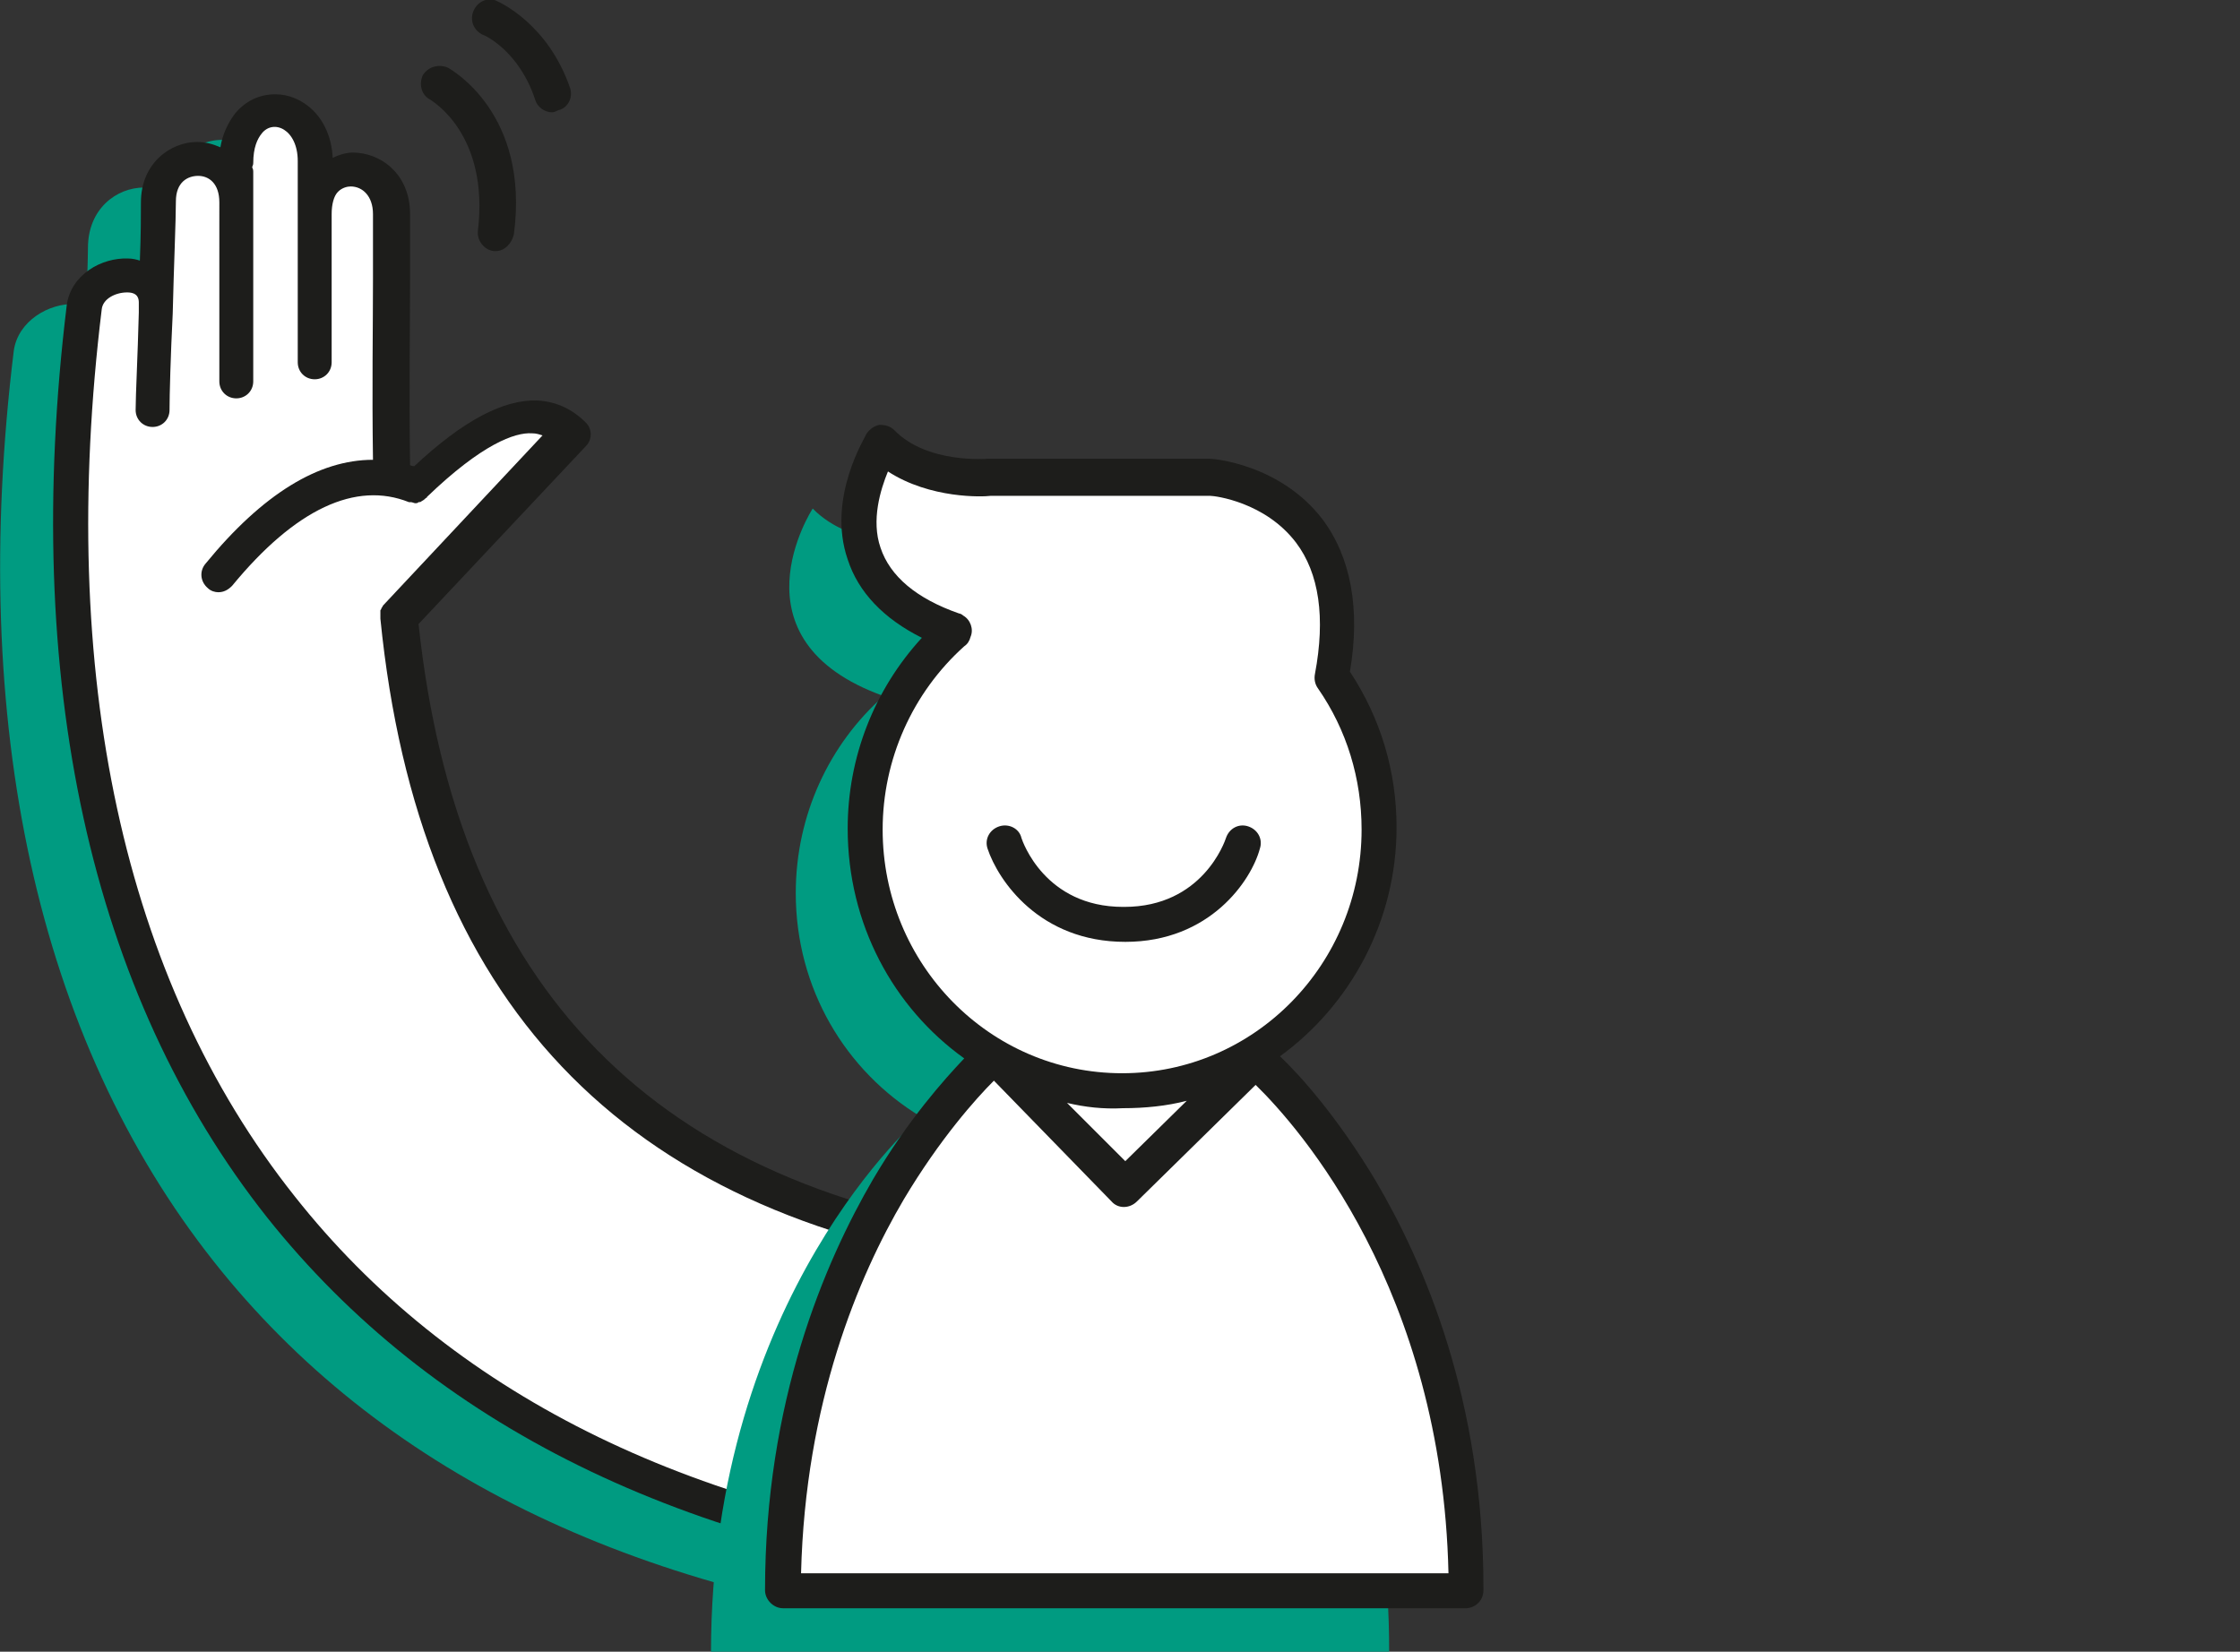 <?xml version="1.0" encoding="utf-8"?>
<!-- Generator: Adobe Illustrator 24.2.0, SVG Export Plug-In . SVG Version: 6.00 Build 0)  -->
<svg version="1.1" id="Layer_1" xmlns="http://www.w3.org/2000/svg" xmlns:xlink="http://www.w3.org/1999/xlink" x="0px" y="0px"
	 width="211.4px" height="155.9px" viewBox="0 0 211.4 155.9" style="enable-background:new 0 0 211.4 155.9;" xml:space="preserve"
	>
<rect x="0" y="0" width="211.4" height="155.9" fill="#333333" stroke="none"/>
<style type="text/css">
	.st0{fill-rule:evenodd;clip-rule:evenodd;fill:#009B81;}
	.st1{fill-rule:evenodd;clip-rule:evenodd;fill:#1D1D1B;}
	.st2{fill-rule:evenodd;clip-rule:evenodd;fill:#FFFFFF;}
</style>
<g id="elementos_x2F_serviços_x2F_ilustrações_x2F_check-in">
	<g id="Page-1_1_" transform="translate(35, 7)">
		<path id="Fill-1" class="st0" d="M57.7,115.8c0.1-0.9-0.5-1.7-1.4-1.8c-34.5-4.4-53-23.4-56.7-57.8l15.7-16.7
			c0.6-0.6,0.6-1.6,0-2.2c-1.2-1.4-2.8-2.1-4.6-2.1c-3.2-0.1-7,2-11.6,6.2c-0.1,0-0.2-0.1-0.4-0.1c-0.1-7-0.1-12.8,0-17.6
			c0-2.2,0-4.2,0-6.1c0-3.8-2.8-5.8-5.4-5.8c-0.7,0-1.3,0.1-1.9,0.4c-0.2-3.9-2.9-6-5.4-6c-1.5,0-2.8,0.6-3.8,1.8
			c-0.7,0.8-1.1,1.9-1.4,3.2c-0.7-0.3-1.4-0.5-2.2-0.5c-2.6,0-5.3,2-5.3,5.7c0,1-0.1,3.1-0.1,5.5c-0.4-0.1-0.7-0.2-1.1-0.2
			c-2.5-0.1-5.4,1.6-5.8,4.4C-38,61.3-31.5,91-14.8,112.1c15.5,19.6,39.3,31.3,70.7,34.8c0.1,0,0.1,0,0.2,0c0.8,0,1.5-0.6,1.6-1.5
			L57.7,115.8z"/>
		<path id="Combined-Shape" class="st1" d="M62.7,111.7v29.1c0,0.1,0,0.1,0,0.2c0,0.1,0,0.2,0,0.2c-0.1,0.8-0.8,1.5-1.6,1.5
			c-0.1,0-0.1,0-0.2,0c-31.4-3.5-55.1-15.2-70.7-34.8C-26.5,86.8-33,57.1-28.7,21.8c0.4-2.9,3.3-4.5,5.8-4.4c0.4,0,0.8,0.1,1.1,0.2
			c0.1-2.4,0.1-4.4,0.1-5.5c0-3.7,2.8-5.7,5.3-5.7c0.8,0,1.5,0.2,2.2,0.5c0.2-1.2,0.7-2.3,1.4-3.2c1-1.2,2.3-1.8,3.8-1.8
			c2.5,0,5.2,2.1,5.4,6C-3,7.6-2.3,7.4-1.7,7.4c2.6,0,5.4,2,5.4,5.8c0,1.9,0,3.9,0,6.1c0,4.7-0.1,10.6,0,17.6C3.9,37,4,37,4.1,37
			c4.6-4.3,8.4-6.3,11.6-6.2c1.8,0.1,3.3,0.8,4.6,2.1c0.6,0.6,0.6,1.6,0,2.2L4.5,51.9c3.7,34.5,22.3,53.4,56.7,57.8
			c0.8,0.1,1.4,0.8,1.4,1.7C62.7,111.5,62.7,111.6,62.7,111.7z M11.8,16.7c-0.1,0-0.1,0-0.2,0c-0.9-0.1-1.6-1-1.5-1.9
			C11.2,5.6,5.7,2.5,5.6,2.4C4.8,2,4.5,1,4.9,0.1C5.4-0.7,6.4-1,7.3-0.6c0.3,0.2,7.7,4.3,6.2,15.7C13.3,16,12.6,16.7,11.8,16.7z
			 M17.1,3.6c-0.7,0-1.4-0.5-1.6-1.2c-1.5-4.6-4.8-6.1-4.9-6.1C9.7-4.1,9.3-5.1,9.7-6c0.4-0.9,1.4-1.3,2.2-0.9
			c0.2,0.1,4.8,2.1,6.9,8.2c0.3,0.9-0.2,1.9-1.1,2.1C17.5,3.5,17.3,3.6,17.1,3.6z"/>
		<path id="Path" class="st2" d="M-7.2,105.9c-16.2-20.4-22.4-49.3-18.2-83.7c0.1-1,1.3-1.6,2.4-1.6c1.1,0,1.1,0.7,1.1,1
			c0,0,0,0,0,0c0,0.3,0,0.6,0,0.9c-0.1,4-0.3,7.8-0.3,9.2c0,0.9,0.7,1.6,1.6,1.6s1.6-0.7,1.6-1.6c0-1.4,0.1-5.1,0.3-9.1
			c0.1-4.3,0.3-8.8,0.3-10.6c0-1.8,1.1-2.4,2.1-2.4c1,0,2,0.7,2,2.5V29c0,0.9,0.7,1.6,1.6,1.6c0.9,0,1.6-0.7,1.6-1.6V12.1V9.2
			c0-0.1,0-0.2-0.1-0.4c0-0.1,0.1-0.2,0.1-0.4c0-1.5,0.4-2.3,0.8-2.8c1.1-1.4,3.4-0.4,3.4,2.6v19c0,0.9,0.7,1.6,1.6,1.6
			c0.9,0,1.6-0.7,1.6-1.6v-14c0-0.9,0.2-1.7,0.6-2.1c0.4-0.4,0.9-0.5,1.2-0.5c1.1,0,2.1,0.9,2.1,2.6c0,1.9,0,3.9,0,6.1
			c0,4.6-0.1,10.3,0,17.1c-5.1,0-10.4,3.2-15.8,9.8c-0.6,0.7-0.5,1.7,0.2,2.3c0.3,0.3,0.7,0.4,1,0.4c0.5,0,0.9-0.2,1.3-0.6
			c6-7.3,11.7-9.9,16.7-7.9c0.1,0,0.1,0,0.2,0c0.1,0,0.3,0.1,0.4,0.1c0.1,0,0.2,0,0.3-0.1c0.1,0,0.2,0,0.3-0.1
			c0.2-0.1,0.3-0.2,0.4-0.3c0,0,0.1,0,0.1-0.1c0,0,0,0,0,0l0,0c5.2-5,8.3-6.1,9.9-6c0.4,0,0.7,0.1,1,0.2l-15,16c0,0,0,0,0,0
			c-0.1,0.1-0.1,0.2-0.2,0.3c0,0.1-0.1,0.2-0.1,0.2c0,0.1,0,0.2,0,0.3c0,0.1,0,0.2,0,0.4c0,0,0,0,0,0.1
			c3.6,36.1,22.7,56.2,58.1,61.3v26.4C29.8,135.6,7.4,124.4-7.2,105.9L-7.2,105.9z"/>
	</g>
</g>
<desc>Created with sketchtool.</desc>
<g id="Page-1">
	<g id="Contactos-Sobre-si-Page-Desktop" transform="translate(-684, -1636)">
		<g id="Form" transform="translate(170, 1576)">
			<g id="elementos_x2F_icones_x2F_form_x2F_sobre-si" transform="translate(514, 60)">
				<g id="icone-form-sobre-si">
					<path id="verde" class="st0" d="M111.6,105.5c7.3-4.3,12.2-12.2,12.2-21.3c0-5.3-1.7-10.2-4.5-14.2l0,0
						c3.4-17.7-11.5-18.8-11.5-18.8H86.9c0,0-6.5,0.6-10.2-3.2c0,0-8.1,12.4,6.7,17.7c-5.1,4.5-8.3,11.2-8.3,18.6
						c0,9,4.7,16.8,11.8,21.1h0c0,0-19.8,16.8-19.8,50.6h32h32C131.2,124.3,113.9,107.6,111.6,105.5"/>
					<path id="branco" class="st2" d="M116.9,100.6L116.9,100.6l0.2-0.1C117.1,100.5,117,100.6,116.9,100.6z M95.2,100.2
						C95.2,100.2,95.2,100.2,95.2,100.2L95.2,100.2L95.2,100.2z M93.5,99.2c-7-4.3-11.7-12.1-11.7-21c0-7.4,3.3-14.1,8.4-18.6l0,0
						c-15-5.3-6.8-17.7-6.8-17.7c3.8,3.8,10.4,3.2,10.4,3.2h21.2c0,0,15.1,1,11.7,18.8l0,0c2.9,4,4.5,9,4.5,14.3
						c0,9.1-5,17.1-12.3,21.4c0.4,0.4,1.1,1,2,1.9l0.4,0.1l-0.1,0.2c5.4,5.8,17.1,21.4,17.1,47h-32h-32
						C74.2,118.3,90.8,101.8,93.5,99.2z"/>
					<path id="preto" class="st1" d="M75.6,148.5h61.1c-0.6-26.8-14.1-42.1-18.2-46.1l-11.2,11c-0.7,0.7-1.8,0.7-2.4,0L93.8,102
						c-1.7,1.7-5.1,5.5-8.5,11.2C81,120.5,76,132.4,75.6,148.5 M91,99.9C84.3,95.1,80,87.2,80,78.2c0-6.7,2.5-13.1,7-18
						c-3.6-1.8-6-4.3-7-7.4C78,47,81.7,41.2,81.8,40.9c0.3-0.4,0.7-0.7,1.2-0.8c0.5,0,1,0.1,1.4,0.5c3.1,3.2,8.8,2.7,8.8,2.7
						c0,0,0.1,0,0.1,0h20.8c0,0,0.1,0,0.1,0c0.3,0,6.6,0.5,10.6,5.7c2.7,3.6,3.6,8.5,2.6,14.4c2.9,4.4,4.4,9.4,4.4,14.7
						c0,8.9-4.4,16.8-11,21.6c1.9,1.8,5.4,5.7,9,11.7c4.6,7.8,10.2,20.7,10.2,38.5c0,0.1,0,0.1,0,0.2c0,1-0.8,1.7-1.7,1.7
						c0,0,0,0,0,0H73.9c-0.9,0-1.7-0.8-1.7-1.7c0-17.8,5.6-30.9,10.2-38.8C85.7,105.7,89.1,101.9,91,99.9z M100.7,104.1l5.5,5.5
						l5.8-5.7c-1.9,0.5-4,0.7-6,0.7C104.1,104.7,102.4,104.5,100.7,104.1z M91,61c-4.9,4.4-7.7,10.7-7.7,17.3
						c0,12.7,10.1,23,22.6,23s22.6-10.3,22.6-23c0-4.8-1.4-9.4-4.1-13.3c-0.3-0.4-0.4-0.9-0.3-1.4c1-5.3,0.4-9.5-1.8-12.4
						c-2.9-3.8-7.6-4.4-8.1-4.4H93.5c-0.7,0.1-5.7,0.3-9.7-2.3c-0.7,1.7-1.6,4.6-0.7,7.2c0.9,2.7,3.4,4.8,7.4,6.2
						c0.1,0,0.3,0.1,0.4,0.2c0.7,0.4,1,1.3,0.7,2C91.5,60.5,91.3,60.8,91,61z M106.2,88.9L106.2,88.9c-8.1,0-12-5.8-13-8.8
						c-0.3-0.9,0.2-1.8,1.1-2.1c0.9-0.3,1.9,0.2,2.1,1.1c0.1,0.3,2.2,6.5,9.6,6.5h0.1c7.4,0,9.5-6.2,9.6-6.5
						c0.3-0.9,1.2-1.4,2.1-1.1c0.9,0.3,1.4,1.2,1.1,2.1C118.1,83.1,114.2,88.9,106.2,88.9z"/>
				</g>
			</g>
		</g>
	</g>
</g>
</svg>

